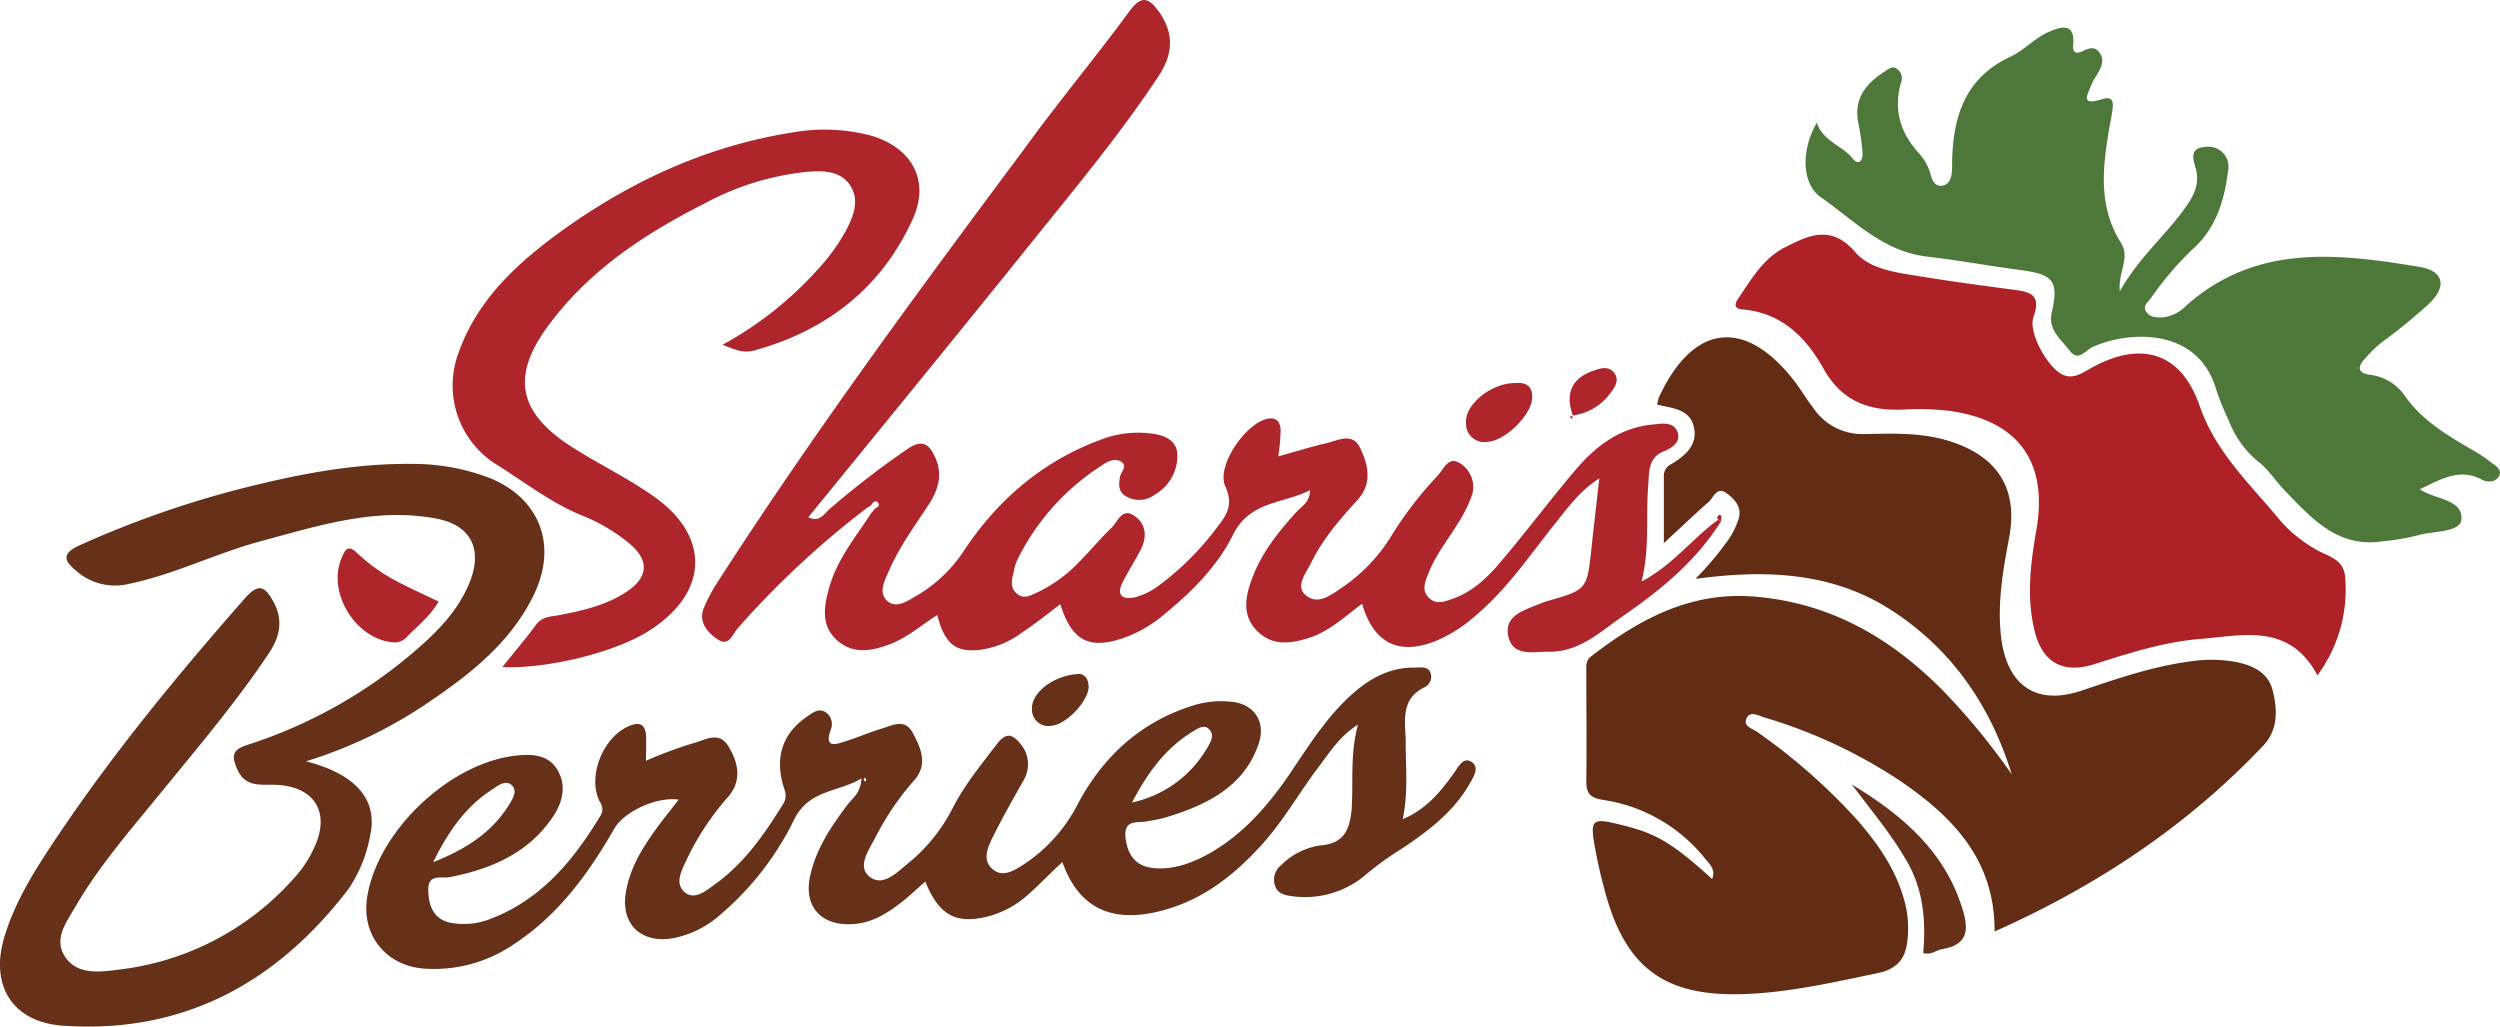 <svg id="Слой_1" data-name="Слой 1" xmlns="http://www.w3.org/2000/svg" viewBox="0 0 414.25 170.1">
  <defs>
    <style>
      .cls-1 {
        fill: #632c14;
      }

      .cls-2 {
        fill: #ae252b;
      }

      .cls-3 {
        fill: #663019;
      }

      .cls-4 {
        fill: #4e783a;
      }

      .cls-5 {
        fill: #ad2127;
      }
    </style>
  </defs>
  <title>SHARIBERRIES</title>
  <path class="cls-1" d="M279.07,70.57c.16-.44.16-.82.31-1.19C285.07,57.07,293.77,56.1,302,66.9c1.05,1.42,1.95,2.92,3,4.28a9.74,9.74,0,0,0,8.25,4.27c4.73-.07,9.45-.3,14.1,1.12,8.1,2.48,11.63,7.88,10.05,16.13-1.05,5.55-2,11-1.28,16.73,1.06,7.87,6,11.09,13.5,8.47,5.93-2,11.78-4,18-4.8a22.76,22.76,0,0,1,7.13.08c2.85.52,5.48,1.64,6.3,4.64.82,3.16,1,6.53-1.5,9.23C366.9,140.4,352,150.3,335,157.88c.07-12-7.05-19.13-15.9-25.13a83.77,83.77,0,0,0-22.28-10.35c-1-.3-2.32-1.13-2.92.15s.83,1.65,1.65,2.18a98.65,98.65,0,0,1,16.57,14.54c3.75,4.28,6.91,8.86,8.18,14.48a17.06,17.06,0,0,1,.3,5.18c-.23,3.14-1.42,5.09-4.95,5.84-7.2,1.5-14.4,3.16-21.75,3.46-13.65.59-20.25-4.35-23.62-17.63q-.8-2.92-1.35-5.85c-1.06-5.7-.9-5.85,4.94-4.35,5.25,1.35,7.95,3,14.33,8.78.67-1.66-.52-2.55-1.35-3.61a26.7,26.7,0,0,0-16.87-9.52c-2.11-.37-2.63-1.2-2.63-3.07.08-6,0-12,0-18,0-1-.15-2,.83-2.71,7.94-6.14,16.42-10.72,26.92-9.89,12.6,1,22.72,6.82,31.43,15.67a110.75,110.75,0,0,1,11.32,13.8c-3.45-11.17-9.67-20.4-19.5-26.92-10.05-6.68-21.3-7.05-32.92-5.48a52.61,52.61,0,0,0,5.39-6.38,13.61,13.61,0,0,0,1.8-3.67c.53-1.8-.67-3.15-2-4.13-1.57-1.2-2.17.61-2.92,1.36-2.4,2.1-4.73,4.35-7.5,6.89v-11a2.12,2.12,0,0,1,1.27-2.1c2.17-1.35,4.28-3,3.75-5.92C284.63,71.25,281.55,71.18,279.07,70.57Z" transform="translate(-4.5 -3.53)"/>
  <path class="cls-2" d="M289.65,89.93c-4,6.45-9.83,11.25-16,15.52-3.83,2.62-7.36,6.15-12.53,6.07-2.55,0-5.92.83-6.67-2.47-.83-3.45,2.47-4.35,5-5.4.45-.15.9-.38,1.43-.52,6.59-1.88,6.59-1.88,7.34-8.86.38-3.67.83-7.42,1.28-11.47-3.15,2-5.17,4.8-7.28,7.43-4.2,5.25-7.95,10.87-13.2,15.29a23.48,23.48,0,0,1-6.59,4.21c-6.16,2.47-10.35.37-12.23-6.16-2.85,2.11-5.32,4.5-8.7,5.63-3.15,1-6.15,1.43-8.7-1.13s-1.95-5.69-.83-8.69c1.58-4.28,4.43-7.81,7.43-11.11.82-.89,2.1-1.42,2.18-3.52-4.58,2.32-10,1.73-12.83,7.5-2.55,5.18-6.9,9.45-11.48,13.2a21.47,21.47,0,0,1-6.07,3.6c-6.07,2.25-9.07.83-11-5.4-2.1,1.58-4.13,3.23-6.3,4.65a14.93,14.93,0,0,1-7.2,2.93c-3.91.37-5.63-1-6.91-5.78-2.62,1.65-4.94,3.75-7.94,4.87s-6.15,1.66-8.78-.82-2-5.7-1.12-8.77c1.34-4.66,4.42-8.33,7-12.3.15-.16.3-.23.37-.45.31-.38,1.2-.53.61-1.21-.3-.37-.83-.07-1.05.46-.31.22-.61.37-.9.59a148.7,148.7,0,0,0-21.3,19.88c-.83,1-1.43,3.15-3.45,1.65-1.66-1.2-3-2.85-2.1-5.1a26.9,26.9,0,0,1,2.47-4.57C139.5,75,156.9,51.45,174.45,27.9,180,20.25,186.07,13,191.7,5.32c2.18-2.92,3.37-1.87,5,.38,2.4,3.6,2.1,6.9-.22,10.43-6.53,9.89-14.18,19-21.61,28.27-12.07,15-24.22,29.85-36.44,44.85,1.94.9,2.62-.6,3.6-1.43a143.57,143.57,0,0,1,13-10c2.18-1.42,3.38-.82,4.36,1.36,1.35,2.77.67,5.32-.9,7.8-2.41,3.67-5,7.2-6.75,11.25-.68,1.57-1.73,3.52-.23,4.87s3.38,0,4.8-.82a23.49,23.49,0,0,0,7.58-7C169.57,86.55,177.07,80,187,76.35a17,17,0,0,1,9.22-.83c1.87.38,3.37,1.43,3.37,3.46a7.44,7.44,0,0,1-3.75,6.52,4.27,4.27,0,0,1-4.94.15c-1.13-.75-1-1.88-.83-3.08.15-.89,1.43-1.87.08-2.62-1.06-.52-2.18.07-3.15.75a38.88,38.88,0,0,0-14,15.75,7.63,7.63,0,0,0-.52,1.8c-.3,1.2-.68,2.48.38,3.52,1.27,1.28,2.62.3,3.82-.22a23.55,23.55,0,0,0,6.6-4.87c1.88-1.88,3.52-3.91,5.4-5.7,1.05-1,1.73-3.38,3.75-2s2.18,3.53,1.05,5.71c-.9,1.72-2,3.45-2.93,5.25-1.19,2.4.08,3,2.11,2.54a11.69,11.69,0,0,0,3.67-1.79A46.46,46.46,0,0,0,206.1,91c1.65-2.1,2.85-3.83,1.42-6.91-1.5-3.37,3.38-10.42,7-11.17,1.57-.3,2.1.6,2.18,1.8a35.17,35.17,0,0,1-.38,4.43c2.77-.75,5.33-1.58,7.95-2.18,1.95-.45,4.35-1.88,5.63.82s2,5.78-.31,8.41c-2.92,3.22-5.84,6.52-7.8,10.5-.82,1.72-2.7,3.89-1,5.39,2,1.81,4.2.08,6.07-1.19a28.26,28.26,0,0,0,7.8-7.95,63.45,63.45,0,0,1,8.17-10.73c.91-1,1.66-3.07,3.46-2a4.6,4.6,0,0,1,2.17,5.18,22.07,22.07,0,0,1-2.25,4.64c-1.72,2.86-3.9,5.48-5.1,8.7-.53,1.36-1.05,2.63.15,3.83s2.55.67,3.82.22c3.3-1.12,5.78-3.44,8-6.07,4.27-5,8.25-10.35,12.52-15.37,3.38-4,7.5-7.06,13-7.5,1.42-.15,3.29-.45,3.9,1.35.52,1.65-1,2.54-2.18,3.07-2.77,1-2.55,3.52-2.7,5.63-.45,5.17.3,10.42-1.12,16,5.25-2.78,8.47-7.21,12.75-10.28C289.2,89.63,289.43,89.77,289.65,89.93Z" transform="translate(-4.5 -3.53)"/>
  <path class="cls-3" d="M147.6,132.68c.08.14.15.22.22.37.08-.07.23-.15.23-.23s-.15-.3-.23-.44A1,1,0,0,0,147.6,132.68Zm44.47,3.82a19,19,0,0,0,12.53-9.15c.6-1,1.2-2.17.15-3.08-.82-.75-1.95.08-2.7.53C197.77,127.43,194.85,131.25,192.07,136.5Zm-115.8,9.9c5.86-2.33,9.91-5.17,12.68-9.67.6-1,1.28-2.18.37-3.08s-2.17-.08-3,.53C82,136.88,79.05,140.77,76.27,146.4Zm160.66-7.13c3.89-1.64,6.22-4.5,8.39-7.5.75-1,1.58-2.92,3-2s.31,2.55-.37,3.75c-2.7,4.65-6.9,7.8-11.32,10.73a48.68,48.68,0,0,0-5.7,4.12A15.53,15.53,0,0,1,218.4,152c-1.2-.15-2.25-.52-2.63-1.72a3.07,3.07,0,0,1,1-3.38,11.6,11.6,0,0,1,6.6-3.3c4-.3,4.8-2.85,5.1-6,.3-4.5-.3-9,1.05-14-3.15,2-4.65,4.58-6.45,6.91-3.3,4.34-6,9.22-9.75,13.27-4.87,5.32-10.5,9.53-17.85,11s-12.38-1.2-14.93-8.4c-2,1.8-3.75,3.68-5.7,5.4a16,16,0,0,1-6.89,3.67c-5.11,1.2-7.88-.3-10.13-5.84-1.28,1.12-2.4,2.17-3.6,3.15-2.47,1.94-5,3.67-8.32,3.89-5.33.38-8.33-2.92-7.13-8.09,1-4.5,3.52-8.18,6.23-11.78.82-1.05,2.09-1.8,2.25-4.27-4,2.39-8.78,1.8-11.25,7a48.68,48.68,0,0,1-12.08,15.53,16.56,16.56,0,0,1-7.58,3.89c-5.55,1.13-9.14-2.25-8.09-7.79.67-3.75,2.62-7,4.79-10,1.21-1.73,2.55-3.3,3.91-5.11-3.68-.52-9.08,2-10.66,4.81-4.27,7.42-9.22,14.25-16.5,19.05a23.35,23.35,0,0,1-15.22,4.12c-6-.53-10-5.32-9.3-11.32,1.43-11.18,13.8-23,25.13-24,2.47-.23,4.94,0,6.37,2.25,1.65,2.62,1,5.4-.52,7.72-4,6.15-10.28,8.85-17.18,10.2-1.5.3-3.75-.67-3.6,2.33.07,2.62,1,4.72,3.75,5.25a11.83,11.83,0,0,0,6.23-.53c8.55-3.15,14-9.68,18.52-17.18a2,2,0,0,0-.07-2.32c-2.18-4.27.6-11,5.1-12.68,1.57-.59,2.4-.07,2.54,1.58.08,1.2,0,2.47,0,4.28a71.8,71.8,0,0,1,7.88-2.93c1.87-.45,4.2-2.1,5.78.53s2.32,5.54,0,8.32a44.37,44.37,0,0,0-6.83,10.27c-.83,1.81-2.17,4.06-.45,5.56s3.67-.31,5.25-1.43c4.73-3.45,8-8.18,11-13a2.67,2.67,0,0,0,.37-2.4c-1.8-5.18-.53-9.37,3.68-12.23.9-.59,1.87-1.5,3.07-.75a2.4,2.4,0,0,1,.83,3c-1,2.93.75,2.41,2.32,1.88,2-.6,4-1.5,6-2.1s4-1.8,5.32.68,2.48,5.09.38,7.65a45.53,45.53,0,0,0-6.52,9.52c-1.06,2.1-3.23,4.95-1,6.67s4.58-.82,6.53-2.39a28.34,28.34,0,0,0,7.2-9c2-3.91,4.8-7.28,7.42-10.73,1.43-1.8,2.47-1.57,3.75,0a5.2,5.2,0,0,1,.52,6.23c-1.72,3.07-3.44,6.07-5,9.22-.82,1.65-1.8,3.75-.23,5.25,1.81,1.73,3.83.3,5.48-.75a26.29,26.29,0,0,0,8.85-10c4.28-8,10.65-13.73,19.5-16.36a15.48,15.48,0,0,1,5.55-.52c4,.22,6.15,3.22,4.87,7C210.6,134,204.3,137,197.4,139.05c-.83.22-1.72.38-2.55.52-1.72.45-4.28-.52-3.83,2.93.38,2.93,1.88,4.65,4.73,4.88,3.45.3,6.68-1,9.6-2.7,5.47-3.23,9.53-8,13.05-13.2,2.78-4.13,5.48-8.41,9.08-11.93,3.22-3.15,6.82-5.48,11.54-5.4.91,0,2.18-.3,2.55,1a1.92,1.92,0,0,1-1,2.25c-3.89,1.87-3.29,5.32-3.14,8.7C237.38,130.35,237.9,134.7,236.93,139.27Z" transform="translate(-4.5 -3.53)"/>
  <path class="cls-4" d="M405.45,84.6c2.55,1.72,7.2,1.65,6.9,5-.15,2.18-4.65,1.88-7.2,2.63a38.92,38.92,0,0,1-5.92,1c-7.43,1.12-11.78-3.91-16.21-8.48-1.5-1.57-2.7-3.52-4.5-4.87a16.33,16.33,0,0,1-4.72-6.68A44.56,44.56,0,0,1,371.7,68c-2.93-10-14-9.82-20.4-7-1.2.52-2.4,2.54-3.82.67s-3.68-3.45-3-6.38c1.2-5.25.22-6.29-5.1-7S329,46.65,323.85,46.05c-7.28-.82-12.15-6-17.62-9.82-3.23-2.25-3.3-7.88-.68-12.38,1,3.08,4.13,3.75,5.85,5.85,1.12,1.43,1.8.37,1.73-.82a42,42,0,0,0-.75-5.18c-.68-3.9,1.35-6.38,4.42-8.32.6-.38,1.27-1,2-.45a1.86,1.86,0,0,1,.68,2.32c-1.27,4.5-.07,8.32,3,11.7a8.5,8.5,0,0,1,1.95,3.6c.23.9.75,2,2,1.72,1.12-.22,1.42-1.34,1.5-2.32s0-1.72.07-2.63c.3-7.19,2.55-13.12,9.68-16.42,2.25-1.05,4-3.08,6.22-4.05,1.73-.75,4.5-1.87,4.12,2.1-.14,1.5.68,1.5,1.58,1.05,1.12-.52,2.1-.9,2.92.45.68,1.12.16,2.18-.37,3.15-.38.67-.82,1.28-1.13,2-.52,1.5-1.94,3.52,1.66,2.4,1.72-.52,2.17,0,1.79,2.18-1.27,7.19-2.84,14.69,1.43,21.52,1.65,2.55-.45,4.8-.15,8.1,3.22-5.7,7.72-9.37,10.95-14,1.35-1.88,2.32-3.91,1.65-6.3-.52-1.73-1-3.45,1.5-3.61a3.31,3.31,0,0,1,3.83,4c-.6,4.88-2,9.52-5.93,13a52.81,52.81,0,0,0-6.82,8c-.46.67-1.43,1.27-.83,2.25s1.65,1,2.7,1a6.64,6.64,0,0,0,4-2c11.56-10.27,25.13-8.62,38.7-6.37,3.91.67,4.5,3.22,1.5,6.07a89.41,89.41,0,0,1-7.79,6.37,20.9,20.9,0,0,0-2.93,2.86c-1.2,1.34-1.05,2.25.83,2.55A8.19,8.19,0,0,1,403,69.15c3.07,4.35,7.57,6.83,11.92,9.37A23.93,23.93,0,0,1,417.07,80c.75.6,2,1.2,1.58,2.25-.45,1.2-1.88,1.28-2.92.75C412,81,408.9,83,405.45,84.6Z" transform="translate(-4.5 -3.53)"/>
  <path class="cls-5" d="M388.5,115.43c-4.73-8.86-12.6-6.53-19.73-6-5.92.52-11.7,2.39-17.39,4.2-5.11,1.57-8.48-.38-9.75-5.56-1.36-5.62-.68-11.17.3-16.72,1.95-11.25-2.93-18.08-14.25-19.72a45.14,45.14,0,0,0-7.88-.23c-5.55.23-10.12-1.35-13.12-6.75-2.86-5.1-6.83-9.22-13.28-9.83-1.13-.07-1.72-.52-1-1.64,2.25-3.3,4.27-6.91,7.95-8.7,3.89-2,7.64-3.75,11.55.82,2.55,2.93,6.89,3.38,10.64,4,5,.83,10.06,1.5,15.16,2.18,2.62.37,5.25.45,3.75,4.57-.91,2.48,2.17,8,4.5,9.38,1.65,1,3.07.23,4.5-.6,8.4-4.95,15.37-3.23,18.52,5.93,2.7,7.79,8.4,13,13.35,19a22.32,22.32,0,0,0,7.88,5.78c2.09,1,2.84,2,2.92,4A23.89,23.89,0,0,1,388.5,115.43Z" transform="translate(-4.5 -3.53)"/>
  <path class="cls-3" d="M55.2,129.68c8.18,2.09,11.93,6.3,10.65,12.22a23.09,23.09,0,0,1-3.6,8.92c-11.85,15.53-27.37,24.08-47.4,22.66-8.25-.6-12-6.6-9.67-14.55,1.8-6.08,5.17-11.33,8.62-16.5,9.45-14.11,20.25-27.23,31.5-40,2.1-2.32,3.15-1.57,4.35.53,1.8,3.07,1.35,5.84-.52,8.7-5.33,8-11.56,15.37-17.63,22.8-5,6.15-10.35,12.22-14.4,19.12-1.5,2.63-3.9,5.55-1.72,8.63,2,2.84,5.62,2.4,8.69,2a45.84,45.84,0,0,0,29-15A18.92,18.92,0,0,0,56.55,144c2.77-5.85.08-10.2-6.45-10.43-2.47-.07-5,.45-6.3-2.62-1-2.25-.75-3.22,1.72-4a80,80,0,0,0,27-14.92c4-3.38,7.8-7,9.83-12.08,2.17-5.47.15-9.45-5.62-10.5-10-1.88-19.5,1.2-29,3.75-7.43,2-14.4,5.55-22.05,7.12A9.69,9.69,0,0,1,17,98c-2-1.65-2.1-2.77.45-4a163.15,163.15,0,0,1,29-10C55,81.9,63.68,80.32,72.6,80.4a35.73,35.73,0,0,1,12.83,2.25c8.39,3.3,11.47,11,7.64,19.2-3.67,7.72-10,12.9-16.94,17.63A75.74,75.74,0,0,1,55.2,129.68Z" transform="translate(-4.5 -3.53)"/>
  <path class="cls-2" d="M87.75,114.07c2-2.55,3.9-4.72,5.55-7,1-1.34,2.25-1.34,3.6-1.57,4-.75,8.1-1.65,11.55-4s3.68-5.1.37-7.88a29,29,0,0,0-8-4.72c-5.25-2.17-9.67-5.7-14.4-8.62A15.43,15.43,0,0,1,80.48,62c3.22-9.14,10.2-15.29,17.77-20.7,11.32-8,23.7-13.64,37.57-15.82a30.25,30.25,0,0,1,13,.52c6.83,2,9.83,7.5,6.9,13.88-5.1,11.17-13.95,18.23-25.8,21.6-2,.6-2.85.3-5.7-.82a59.45,59.45,0,0,0,15.9-12.61,32,32,0,0,0,4.58-6.37c1.27-2.4,2.25-5,.67-7.43s-4.5-2.47-7.12-2.25a45.21,45.21,0,0,0-17,5.25c-9.9,5-19,11-25.72,20-6.38,8.47-5.25,14.55,3.59,20.25,4.28,2.77,8.93,5,13.13,7.88,10.12,6.75,9.9,16.42-.52,22.87C106.13,111.68,95.18,114.38,87.75,114.07Z" transform="translate(-4.5 -3.53)"/>
  <path class="cls-3" d="M311.32,133.5c8.41,5.1,15.53,11.1,18.45,20.93,1.05,3.52.53,5.7-3.45,6.37-1,.15-1.72,1-3.14.68.45-5.25.07-10.43-2.7-15.23C317.85,141.68,314.48,137.7,311.32,133.5Z" transform="translate(-4.5 -3.53)"/>
  <path class="cls-2" d="M77.18,103.2c-1.43,2.48-3.45,4-5.33,5.93a2.66,2.66,0,0,1-2.33.82c-6.22-.6-10.87-8.4-8.39-14,.44-1.05.89-2.25,2.32-1a29.37,29.37,0,0,0,6.6,4.8C72.45,101,74.77,102.07,77.18,103.2Z" transform="translate(-4.5 -3.53)"/>
  <path class="cls-2" d="M255.52,67c1.8-.16,2.93.45,2.86,2.47-.15,2.93-4.58,7.2-7.5,7.28a3,3,0,0,1-3.45-3.08C247.13,70.57,251.63,67,255.52,67Z" transform="translate(-4.5 -3.53)"/>
  <path class="cls-3" d="M183.38,115.2c.3,0,1.42.3,1.5,2,.14,2.33-3.68,6.45-6.23,6.6A2.71,2.71,0,0,1,175.5,121C175.35,118.35,179.1,115.35,183.38,115.2Z" transform="translate(-4.5 -3.53)"/>
  <path class="cls-2" d="M265.13,72.38c-1.28-3.45-.31-6.08,3.22-7.36,1.2-.45,2.78-1,3.75.46.75,1.2-.15,2.4-.9,3.37a9.13,9.13,0,0,1-6.15,3.53Z" transform="translate(-4.5 -3.53)"/>
  <path class="cls-2" d="M265.05,72.3v.6l-.45-.22c.15-.16.38-.23.53-.38C265.13,72.38,265.05,72.3,265.05,72.3Z" transform="translate(-4.5 -3.53)"/>
  <path class="cls-2" d="M289,89.4c.15-.3.22-.75.67-.45.15.07,0,.6,0,1A4.43,4.43,0,0,1,289,89.4Z" transform="translate(-4.5 -3.53)"/>
</svg>
